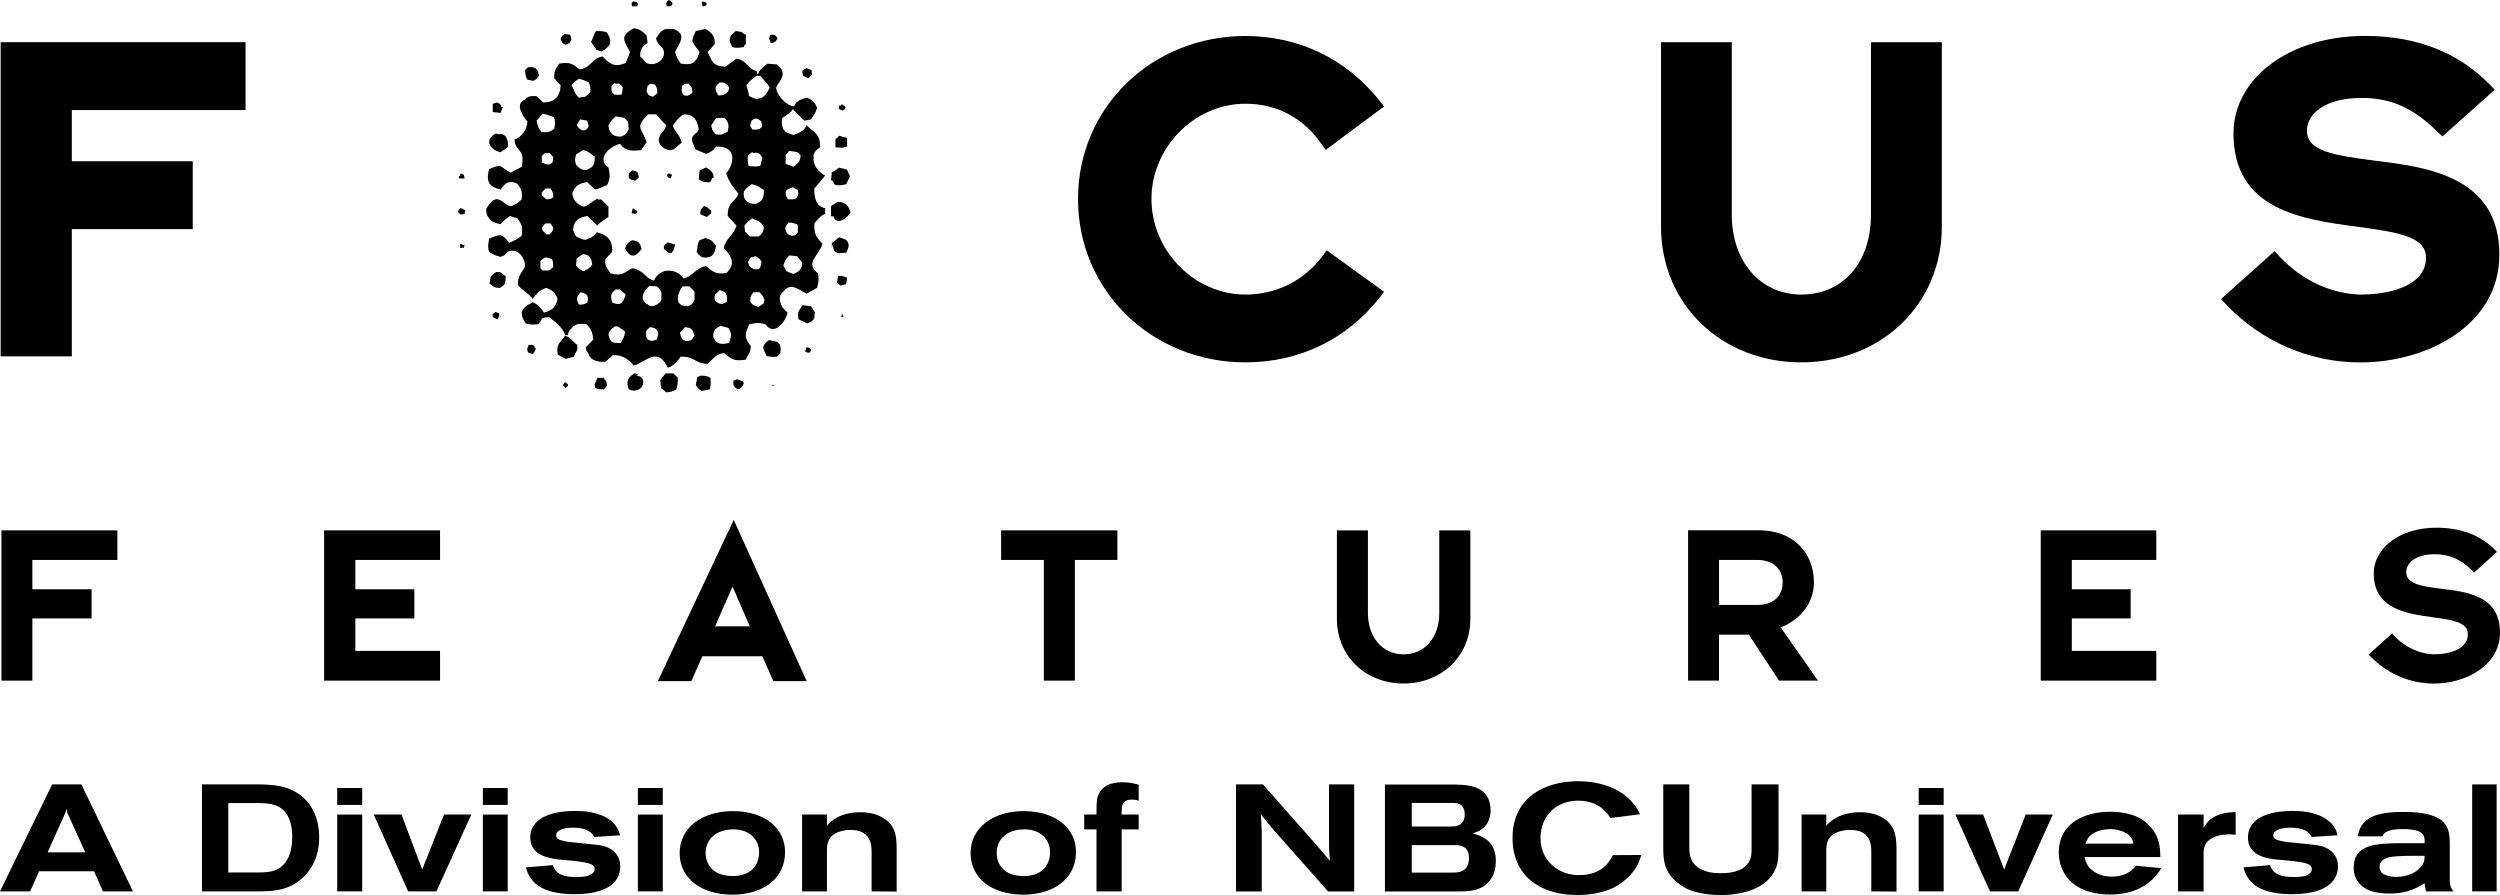 <?xml version="1.0" encoding="utf-8"?>
<!-- Generator: Adobe Illustrator 16.0.0, SVG Export Plug-In . SVG Version: 6.00 Build 0)  -->
<!DOCTYPE svg PUBLIC "-//W3C//DTD SVG 1.1//EN" "http://www.w3.org/Graphics/SVG/1.1/DTD/svg11.dtd">
<svg version="1.1" id="Layer_1" xmlns="http://www.w3.org/2000/svg" xmlns:xlink="http://www.w3.org/1999/xlink" x="0px" y="0px"
	 width="700.037px" height="250.633px" viewBox="146.206 52.683 700.037 250.633"
	 enable-background="new 146.206 52.683 700.037 250.633" xml:space="preserve">
<g>
	<polygon points="146.609,201.196 146.609,243.268 155.271,243.268 155.271,225.854 171.853,225.854 171.853,217.687 
		155.271,217.687 155.271,209.475 179.074,209.475 179.074,201.196 	"/>
	<polygon points="236.963,201.196 236.963,243.268 269.427,243.268 269.427,234.942 245.715,234.942 245.715,225.854 
		262.229,225.854 262.229,217.687 245.715,217.687 245.715,209.475 269.427,209.475 269.427,201.196 	"/>
	<polygon points="426.535,201.196 426.535,209.475 438.503,209.475 438.503,243.268 447.188,243.268 447.188,209.475 
		459.09,209.475 459.09,201.196 	"/>
	<path d="M549.219,201.196v23.173c0,6.816-4.049,11.541-9.989,11.541c-5.917,0-9.988-4.771-9.988-11.541v-23.173h-8.686v24.793
		c0,10.416,8.011,18.087,18.674,18.087c10.618,0,18.697-7.671,18.697-18.087v-24.793H549.219z"/>
	<path d="M654.129,215.774c0-8.684-6.208-14.601-15.3-14.601h-19.932v42.094h8.66v-12.869h8.349l8.457,12.869h10.912
		c0,0-9.764-13.903-10.461-14.916C650.415,226.214,654.129,221.467,654.129,215.774 M627.558,209.475h10.663
		c5.334,0,7.154,3.33,7.154,6.3c0,3.081-1.82,6.3-7.154,6.3h-10.663V209.475z"/>
	<polygon points="717.643,201.196 717.643,243.268 749.994,243.268 749.994,234.942 726.346,234.942 726.346,225.854 
		742.817,225.854 742.817,217.687 726.346,217.687 726.346,209.475 749.994,209.475 749.994,201.196 	"/>
	<path d="M829.639,217.529c-5.177-0.698-9.651-1.237-9.651-4.634c0-2.453,2.454-5.019,7.986-5.019c4.071,0,7.312,1.396,10.641,4.704
		l0.362,0.449l6.411-5.804l-0.362-0.406c-4.271-4.364-9.809-6.368-16.667-6.368c-9.948,0-17.46,5.49-17.46,12.87
		c0,9.922,9.224,11.203,16.604,12.216c5.195,0.697,9.742,1.327,9.742,4.725s-3.488,5.534-9.225,5.626
		c-4.187,0-8.461-1.959-11.609-5.379l-0.362-0.471l-6.614,5.939l0.453,0.427c4.632,4.859,11.087,7.693,17.838,7.693
		c8.955,0,18.518-5.062,18.518-14.285C846.242,219.485,837.063,218.406,829.639,217.529"/>
	<path d="M330.422,243.401h9.381c0,0,2.789-6.299,3.06-6.951h16.828c0.27,0.652,3.061,6.951,3.061,6.951h9.336l-20.429-45.154
		L330.422,243.401z M351.346,216.945c0.787,1.91,4.273,9.83,4.815,11.113h-9.72C346.958,226.775,350.513,218.812,351.346,216.945"/>
	<path d="M160.805,272.334h8.189l14.446,29.948h-8.392l-2.52-5.625h-15.389l-2.496,5.625h-8.437L160.805,272.334z M165.62,281.491
		l-0.563-1.194l-0.226-1.166l-0.313,1.08l-0.474,1.101l-4.498,10.036h10.528L165.62,281.491z"/>
	<path d="M202.764,272.334h16.357c1.125,0.046,2.227,0.046,3.375,0.183c8.684,0.786,13.093,6.84,13.093,14.601
		c0,3.488-0.878,6.84-3.013,9.585c-4.275,5.489-9.855,5.58-14.333,5.58h-15.48V272.334z M210.123,277.557v19.436h8.391
		c2.656-0.044,5.717-0.089,7.694-2.967c0.9-1.217,1.823-3.24,1.823-7.045c0-2.878-0.651-4.792-1.461-6.207
		c-1.981-3.06-5.085-3.128-7.696-3.217H210.123z"/>
	<path d="M247.626,278.071h-6.996v-4.724h6.996V278.071z M247.626,302.282h-6.996v-21.509h6.996V302.282z"/>
	<polygon points="258.628,280.773 264.433,296.16 270.531,280.773 278.181,280.773 268.416,302.282 260.496,302.282 
		250.846,280.773 	"/>
	<path d="M288.373,278.071h-6.952v-4.724h6.952V278.071z M288.373,302.282h-6.952v-21.509h6.952V302.282z"/>
	<path d="M301.016,294.925c0.832,2.833,3.577,3.329,6.322,3.329c1.328,0,2.542,0,3.713-0.405c0.358-0.183,1.664-0.651,1.664-1.777
		c0-1.485-1.755-1.798-5.017-2.249c-1.665-0.205-3.375-0.296-5.017-0.472c-2.249-0.271-8.008-0.945-8.008-6.122
		c0-5.151,5.329-7.469,12.532-7.469c2.203,0,6.456,0.134,9.718,2.475c2.093,1.506,2.611,3.352,2.925,4.343l-7.246,0.472
		c-0.674-1.463-2.453-2.611-5.873-2.611c-2.833,0-4.791,0.745-4.791,2.14c0,0.877,0.832,1.326,1.777,1.485
		c1.28,0.362,1.889,0.405,8.009,1.012c1.665,0.182,3.533,0.291,4.926,1.036c2.094,1.01,3.241,2.878,3.241,5.218
		c0,1.777-0.744,3.577-2.024,4.771c-1.597,1.417-4.568,2.969-10.754,2.969c-9.809,0-12.622-3.668-13.657-7.515L301.016,294.925z"/>
	<path d="M331.794,278.071h-6.975v-4.724h6.975V278.071z M331.794,302.282h-6.975v-21.509h6.975V302.282z"/>
	<path d="M366.037,291.257c0,7.785-6.66,11.946-14.691,11.946c-8.843,0-14.829-4.568-14.829-11.63
		c0-7.223,6.436-11.813,15.052-11.769C360.997,279.894,366.037,285.07,366.037,291.257 M343.786,291.619
		c0,1.189,0.517,6.364,7.604,6.364c5.714,0,7.379-3.664,7.379-6.636c0-3.803-2.97-6.685-7.783-6.414
		C345.833,285.226,343.786,288.379,343.786,291.619"/>
	<path d="M370.806,280.773h6.953v3.104c1.101-1.191,3.575-3.758,9.448-3.758c5.176,0,7.56,2.454,8.146,3.061
		c1.889,2.135,1.889,4.86,1.934,7.197v11.951l-7.02-0.046v-10.935c0-1.645-0.133-3.625-1.73-5.02
		c-0.744-0.605-1.868-1.258-4.275-1.258c-1.869,0-3.42,0.561-4.32,1.056c-1.98,1.193-2.182,3.176-2.182,4.613v11.543h-6.953V280.773
		z"/>
	<path d="M447.502,291.257c0,7.785-6.682,11.946-14.737,11.946c-8.75,0-14.781-4.568-14.781-11.63
		c0-7.223,6.436-11.813,15.007-11.769C442.462,279.894,447.502,285.07,447.502,291.257 M425.296,291.619
		c0,1.189,0.429,6.364,7.56,6.364c5.714,0,7.379-3.664,7.379-6.636c0-3.803-2.969-6.685-7.828-6.414
		C427.3,285.226,425.296,288.379,425.296,291.619"/>
	<path d="M453.242,280.773c0-3.399,0-4.548,0.719-5.94c1.034-1.937,2.923-3.105,6.637-3.105c1.867,0,3.171,0.335,4.454,0.697v4.498
		c-0.564-0.224-1.013-0.335-1.801-0.335c-0.54,0-1.125,0-1.686,0.294c-1.283,0.675-1.283,1.707-1.283,3.892h4.77v4.16h-4.77v17.349
		h-7.041v-17.349h-3.442v-4.16H453.242z"/>
	<path d="M492.297,272.334h7.56l14.737,16.696c1.82,2.09,2.135,2.498,4.026,4.746c-0.271-2.699-0.271-3.533-0.271-6.095v-15.348
		h7.045v29.969h-7.313l-14.983-16.92c-1.599-1.863-2.184-2.611-3.849-4.7c0.18,2.271,0.18,2.791,0.271,5.063v16.558h-7.223V272.334z
		"/>
	<path d="M534.008,272.356h19.465c3.012,0.092,6.86,0.183,8.93,3.015c1.06,1.533,1.193,3.199,1.193,4.297
		c0,0.743-0.134,2.521-1.193,3.938c-1.237,1.687-2.881,2.117-3.869,2.434c1.957,0.561,6.525,1.707,6.525,7.601
		c0,1.734-0.316,3.58-1.285,5.086c-2.429,3.577-6.32,3.577-9.223,3.577h-20.543V272.356z M541.524,284.125h10.752
		c0.834,0,1.62-0.046,2.274-0.316c1.8-0.697,1.8-2.723,1.8-3.061c0-3.237-2.408-3.237-3.509-3.237h-11.317V284.125z
		 M541.524,297.017h11.205c1.664,0,4.814,0.044,4.814-4.119c0-3.573-2.902-3.573-3.937-3.573h-12.083V297.017z"/>
	<path d="M605.803,292.089c-0.586,1.868-1.239,3.982-3.982,6.478c-2.363,2.276-6.392,4.728-14.084,4.728
		c-10.531,0-18-5.604-18-15.975c0-11.406,9.043-15.886,18.403-15.886c3.488,0,13.32,0.766,17.303,9.249l-8.303,1.057
		c-0.854-1.351-3.148-4.857-9-4.857c-6.635,0-10.572,4.724-10.572,10.481c0,6.459,5.152,10.371,10.755,10.371
		c6.546,0,8.549-3.777,9.515-5.601L605.803,292.089z"/>
	<path d="M611.943,272.334h7.291v17.643c0,2.563,0.586,4.857,3.463,6.184c2.432,1.171,4.592,1.037,6.772,0.991
		c2.882-0.226,4.771-1.037,5.917-2.363c0.72-0.831,1.374-1.845,1.282-4.769v-17.686h7.558v17.394c0,3.17,0,6.166-2.606,8.998
		c-3.15,3.466-8.934,4.591-13.5,4.591c-2.116,0-4.274-0.202-6.389-0.696c-1.439-0.317-3.331-0.923-4.974-2.163
		c-4.77-3.26-4.814-7.197-4.814-10.729V272.334z"/>
	<path d="M650.687,280.773h6.906v3.104c1.148-1.191,3.623-3.758,9.586-3.758c5.196,0,7.514,2.454,8.077,3.061
		c1.934,2.135,1.934,4.86,2.002,7.197v11.951l-7.065-0.046v-10.935c0-1.645-0.091-3.625-1.711-5.02
		c-0.718-0.605-1.911-1.258-4.297-1.258c-1.955,0-3.486,0.561-4.387,1.056c-1.979,1.193-2.205,3.176-2.205,4.613v11.543h-6.906
		V280.773z"/>
	<path d="M690.465,278.071h-7v-4.724h7V278.071z M690.465,302.282h-7v-21.509h7V302.282z"/>
	<polygon points="701.508,280.773 707.402,296.16 713.434,280.773 721.017,280.773 711.342,302.282 703.422,302.282 
		693.728,280.773 	"/>
	<path d="M729.902,292.672c0.181,0.747,0.565,2.051,1.329,2.928c1.506,1.755,3.937,2.543,6.186,2.543
		c4.614,0,6.234-2.271,6.908-3.037l7.109,0.674c-3.22,5.241-8.303,7.38-14.375,7.38c-3.623,0-7.472-0.742-10.328-3.06
		c-2.88-2.251-4.049-5.717-4.049-8.752c0-7.874,6.816-11.362,14.464-11.362c2.971,0,8.011,0.537,11.068,4.071
		c2.883,3.035,2.883,6.525,2.928,8.615H729.902z M743.605,288.917c-0.159-0.877-0.52-2.049-2.005-2.924
		c-0.989-0.61-2.678-1.15-4.587-1.15c-1.574,0-3.533,0.449-4.818,1.283c-1.213,0.788-1.641,1.777-2.044,2.791H743.605z"/>
	<path d="M763.246,284.438c0.969-1.574,2.7-4.272,8.975-4.361v6.366c-0.537-0.046-1.057-0.137-1.8-0.137
		c-0.583,0-3.058,0.091-4.723,1.014c-2.181,1.148-2.452,2.746-2.452,4.612v10.351h-7.154v-21.509h7.154V284.438z"/>
	<path d="M781.875,294.925c0.834,2.833,3.621,3.329,6.412,3.329c1.28,0,2.52,0,3.709-0.405c0.316-0.183,1.554-0.651,1.554-1.777
		c0-1.485-1.686-1.798-4.951-2.249c-1.686-0.205-3.415-0.296-5.104-0.472c-2.274-0.271-7.831-0.945-7.831-6.122
		c0-5.151,5.154-7.469,12.442-7.469c2.204,0,6.501,0.134,9.718,2.475c2.186,1.506,2.7,3.352,2.928,4.343l-7.245,0.472
		c-0.677-1.463-2.454-2.611-5.872-2.611c-2.882,0-4.885,0.745-4.885,2.14c0,0.877,0.834,1.326,1.823,1.485
		c1.284,0.362,1.979,0.405,8.102,1.012c1.62,0.182,3.44,0.291,4.929,1.036c2.09,1.01,3.283,2.878,3.283,5.218
		c0,1.777-0.788,3.577-2.116,4.771c-1.552,1.417-4.612,2.969-10.709,2.969c-9.943,0-12.646-3.668-13.655-7.515L781.875,294.925z"/>
	<path d="M832.18,299.58c0.113,1.194,0.25,1.711,1.036,2.702h-7.648c-0.34-0.991-0.385-1.733-0.431-2.271
		c-2.317,1.372-4.881,2.878-9.649,2.878c-1.757,0-3.442-0.137-5.086-0.606c-2.832-0.856-5.131-3.105-5.131-6.548
		c0-6.772,6.416-6.863,13.229-6.952h6.637c0.046-1.868,0.137-3.939-6.072-3.939c-2.338,0-5.151,0.228-5.715,2.025h-6.974
		c0.316-1.282,0.674-3.372,3.171-4.992c2.746-1.8,7.672-1.846,9.741-1.846c12.962,0,12.892,5.04,12.892,9.538V299.58z
		 M815.171,292.718c-0.518,0.18-2.652,0.655-2.652,2.699c0,2.726,3.801,2.814,4.7,2.814c2.946,0,5.918-1.194,7.243-3.329
		c0.675-0.9,0.629-1.574,0.675-2.588C820.481,292.314,817.15,292.314,815.171,292.718"/>
	<rect x="838.457" y="272.334" width="6.84" height="29.948"/>
	<polygon points="146.384,64.495 146.384,152.464 166.317,152.464 166.317,116.849 200.179,116.849 200.179,97.837 166.317,97.837 
		166.317,83.505 214.96,83.505 214.96,64.495 212.731,64.495 	"/>
	<path d="M516.461,124.475c-5.086,6.772-12.847,10.687-21.509,10.687c-14.286,0-26.324-12.239-26.324-26.75
		c0-14.466,12.038-26.684,26.324-26.684c8.686,0,16.2,3.96,21.148,11.092l1.326,1.846l16.335-12.173l-1.395-1.776
		c-9.226-11.542-22.478-17.954-37.415-17.954c-26.278,0-46.886,20.046-46.886,45.649c0,25.626,20.608,45.739,46.886,45.739
		c14.938,0,28.189-6.344,37.415-17.932l1.395-1.844l-16.041-11.586L516.461,124.475z"/>
	<path d="M670.102,64.495v48.304c0,13.363-7.783,22.363-19.504,22.363c-11.454,0-19.463-9.223-19.463-22.363V64.495h-19.82v51.656
		c0,21.689,16.874,38,39.283,38c22.432,0,39.348-16.312,39.348-38V64.495h-2.227H670.102z"/>
	<path d="M811.099,97.657c-11.745-1.53-18.92-2.7-18.92-8.392c0-4.544,4.769-9.157,15.391-9.157c8.144,0,14.419,2.834,21.056,9.381
		l1.506,1.396l14.628-13.071l-1.574-1.642c-8.776-8.888-20.454-13.433-34.783-13.433c-20.946,0-36.786,11.745-36.786,27.313
		c0,21.509,19.328,24.096,34.895,26.143c11.769,1.598,19.012,2.88,19.012,8.663c0,7.423-9.202,10.214-17.822,10.303
		c-8.346,0-16.802-3.847-23.172-10.619l-1.415-1.53l-14.963,13.409l1.529,1.664c9.786,10.237,23.331,16.087,37.417,16.087
		c18.918,0,38.967-10.53,38.967-30.149C846.063,102.045,825.88,99.48,811.099,97.657"/>
	<path fill-rule="evenodd" clip-rule="evenodd" d="M334,54.46c0.92-0.766,0.45-1.283-0.428-1.777l-0.405,0.18
		c-0.563,0.967-0.473,0.54-0.224,1.597H334z"/>
	<path fill-rule="evenodd" clip-rule="evenodd" d="M324.707,54.46c0.046-0.495-0.044-0.226,0.136-0.766
		c-0.473-0.517-0.383-0.517-1.441-0.606l-0.359,0.606l0.18,0.766H324.707z"/>
	<polygon fill-rule="evenodd" clip-rule="evenodd" points="343.921,54.28 344.123,53.493 343.043,53.089 342.683,53.269 
		342.91,54.46 	"/>
	<path fill-rule="evenodd" clip-rule="evenodd" d="M314.719,67.059c1.055-0.517,1.506-1.056,2.226-1.845
		c0.337-1.686-0.09-2.136-0.764-3.419c-0.765-0.36-1.778-0.45-3.083-0.406c-0.72,1.036-1.034,2.61-1.396,2.97
		c0.585,1.125,1.44,1.778,1.396,2.294C313.661,66.789,314.199,66.924,314.719,67.059"/>
	<path fill-rule="evenodd" clip-rule="evenodd" d="M351.211,65.868c1.28,0.337,1.844,0.179,3.24,0
		c0.246-0.698,0.09-0.406,0.606-0.834v-2.63c-0.697-0.249-0.697-0.429-1.237-0.789c-0.519-0.09-1.035-0.135-1.598-0.247
		c-0.877,0.877-1.844,1.395-1.666,2.88C350.805,64.765,350.986,65.328,351.211,65.868"/>
	<path fill-rule="evenodd" clip-rule="evenodd" d="M304.593,65.238c1.147-0.473,1.236-0.473,1.62-1.666l-0.338-1.169
		c-0.584-0.091-1.19-0.136-1.643-0.204c-0.606,0.519-0.697,0.563-1.056,1.373C303.626,64.719,303.67,64.765,304.593,65.238"/>
	<path fill-rule="evenodd" clip-rule="evenodd" d="M363.943,63.392c-0.651-0.833-0.516-0.967-2-1.013l-0.43,1.193
		c0.475,0.563,0.384,0.563,0.43,1.171C363.292,64.629,363.472,64.315,363.943,63.392"/>
	<path fill-rule="evenodd" clip-rule="evenodd" d="M295.481,75.339c0.969-0.45,1.193-0.676,1.666-1.597l-0.384-1.17
		c-0.584-0.969-1.146-1.17-2.699-1.08l-0.81,0.832c0,1.418,0.225,1.823,0.607,2.654C294.423,75.068,294.919,75.204,295.481,75.339"
		/>
	<path fill-rule="evenodd" clip-rule="evenodd" d="M372.043,74.348c0.269,0.45,0.833,0.091,1.237-0.427
		c0.427-0.494,0.294-0.63,0.135-1.574c-0.407-0.249-0.854-0.427-1.373-0.607l-1.012,0.607l-0.181,0.381
		C371.166,73.742,370.67,73.877,372.043,74.348"/>
	<path fill-rule="evenodd" clip-rule="evenodd" d="M287.021,82.628h-0.427c-0.314-1.056-0.45-0.922-1.418-1.237l-0.989,0.404v2.271
		c0.72,0.091,1.44,0.136,2.183,0.226C286.594,83.731,286.773,83.191,287.021,82.628"/>
	<path fill-rule="evenodd" clip-rule="evenodd" d="M382.752,83.236l0.202-0.608l-1.035-0.788c-0.45,0.563-0.179,0.316-0.764,0.427
		v0.968l1.012,0.405L382.752,83.236"/>
	<path fill-rule="evenodd" clip-rule="evenodd" d="M286.37,95.317c0.697-0.472,1.372-0.967,2.002-1.394
		c0.314-1.8-0.474-4.072-2.364-3.645l-1.056-0.202C281.554,92.056,283.625,94.71,286.37,95.317"/>
	<path fill-rule="evenodd" clip-rule="evenodd" d="M383.406,93.72v-2.429c-0.787-0.18-1.53-0.361-2.251-0.608
		c-0.45,0.563-0.54,0.743-1.012,0.833v2.43C380.931,93.855,381.786,94.35,383.406,93.72"/>
	<path fill-rule="evenodd" clip-rule="evenodd" d="M345.113,103.687c0.473-1.012,0.473-1.327,0.968-1.237
		c-0.181-1.485-0.743-2.093-2.16-2.88c-0.631,0.314-1.216,0.562-1.822,0.832c-0.046,0.834-0.136,1.644-0.226,2.476
		C342.976,103.731,343.83,103.731,345.113,103.687"/>
	<path fill-rule="evenodd" clip-rule="evenodd" d="M379.737,104.25c0.787,0.45,1.958,0.404,3.443,0
		c0.316-0.698,0.674-1.486,1.014-2.205c-0.294-0.585-0.564-1.193-0.787-1.846c-0.787-0.224-1.53-0.404-2.251-0.584
		c-0.81,0.629-1.642,1.237-2.024,1.237c-0.09,0.697-0.136,1.483-0.226,2.182C379.425,103.687,379.468,103.08,379.737,104.25"/>
	<path fill-rule="evenodd" clip-rule="evenodd" d="M325.067,102.45c-0.091-1.508-0.426-1.844-1.824-2.048l-0.966,0.81v1.238
		c0.45,0.516,0.878,0.696,1.778,0.832L325.067,102.45"/>
	<path fill-rule="evenodd" clip-rule="evenodd" d="M275.84,102.651h0.45c-0.18-1.26-0.134-1.012-1.059-1.44l-0.179,0.608l-0.45,0.45
		l0.226,0.381H275.84z"/>
	<path fill-rule="evenodd" clip-rule="evenodd" d="M334,102.651l0.179-0.427l0.226-0.584l-0.833-0.428l-0.405,0.226l-0.224,0.383
		C333.436,102.404,333.121,102.36,334,102.651"/>
	<path fill-rule="evenodd" clip-rule="evenodd" d="M379.558,113.181c0.697,2.745,3.713,0.833,4.816-0.966
		c-0.52-1.913-1.284-2.88-3.579-3.039c-0.651,0.429-1.237,0.789-1.89,1.216v2.789C379.514,113.452,378.905,113.316,379.558,113.181"
		/>
	<path fill-rule="evenodd" clip-rule="evenodd" d="M343.29,110.37l-0.833,1.011l-0.179,1.013l0.179,0.36
		c0.519,0.225,1.104,0.404,1.666,0.697l1.215-1.057v-0.765l-0.585-0.428C344.123,110.48,344.123,110.661,343.29,110.37"/>
	<path fill-rule="evenodd" clip-rule="evenodd" d="M274.423,111.809v0.226l0.832,0.742l1.036-0.202l0.181-0.968
		c-0.585-0.404-0.497-0.45-1.418-0.63L274.423,111.809"/>
	<path fill-rule="evenodd" clip-rule="evenodd" d="M323.042,112.395l1.013,0.18l0.427-0.18l0.224-0.608l-1.283-0.81
		C323.288,111.47,323.178,111.989,323.042,112.395"/>
	<path fill-rule="evenodd" clip-rule="evenodd" d="M382.934,119.729c-0.542-0.249-1.147-0.384-1.778-0.608
		c-0.586,0.404-1.73,1.575-2.024,1.62v1.395l0.248-0.989c0.135,0.584,0.225,1.214,0.358,1.823c0.699,0.472,1.194,0.786,1.823,0.606
		c0.519-0.09,1.06-0.134,1.62-0.134C383.854,122.09,384.329,120.74,382.934,119.729"/>
	<path fill-rule="evenodd" clip-rule="evenodd" d="M343.651,119.345c-0.451,0.16-1.013,0.429-1.552,0.608
		c-0.855,1.305-0.407,2.137-0.855,3.24c0.787,1.214,1.708,2.001,3.688,1.44c1.418-0.653,1.464-1.8,1.778-3.083
		C345.608,120.133,345.496,119.773,343.651,119.345"/>
	<path fill-rule="evenodd" clip-rule="evenodd" d="M323.222,119.953c-1.237,0.697-1.554,0.922-2.001,2.407
		c1.597,2.723,2.968,2.318,4.656,0C325.382,120.74,325.134,120.178,323.222,119.953"/>
	<path fill-rule="evenodd" clip-rule="evenodd" d="M332.109,121.55v0.833l1.259,1.057l0.788,0.113
		c0.697-0.675,0.787-1.125,1.081-2.407c-0.697-0.203-1.373-0.427-2.07-0.607L332.109,121.55"/>
	<path fill-rule="evenodd" clip-rule="evenodd" d="M275.053,120.966v1.193c1.012-0.091,0.519-0.36,1.012,0l0.248-1.013
		C275.525,121.46,276.156,121.146,275.053,120.966"/>
	<path fill-rule="evenodd" clip-rule="evenodd" d="M285.176,128.84c-0.742,0.584-1.281,0.675-1.619,1.597
		c-0.068,0.54-0.157,1.08-0.247,1.642c0.943,0.743,1.079,1.192,2.88,1.238l1.169-0.833c0.383-0.675,0.383-1.643,0.473-2.407
		l-0.81-0.607C286.37,128.795,286.37,128.931,285.176,128.84"/>
	<path fill-rule="evenodd" clip-rule="evenodd" d="M380.976,129.897c-0.181,0.63-0.271,1.328-0.429,1.958l1.013,0.81
		c0.519-0.136,1.081-0.27,1.597-0.406c0.091-0.584,0.136-1.169,0.227-1.822l-0.833-0.36
		C381.988,130.033,381.515,129.942,380.976,129.897"/>
	<path fill-rule="evenodd" clip-rule="evenodd" d="M373.281,138.402c-0.787-0.09-1.62-0.136-2.407-0.225
		c-0.832,1.552-1.529,1.596-1.081,3.892c0.833,0.404,1.643,0.787,2.476,1.193c1.238-0.608,2.295-1.013,1.981-2.633l0.225-0.382
		C374.068,139.639,373.641,139.009,373.281,138.402"/>
	<path fill-rule="evenodd" clip-rule="evenodd" d="M284.165,140.652v0.833l1.193,0.584h0.203c0.27-0.496,0.403-0.743,0.449-1.642
		l-1.056-0.383L284.165,140.652"/>
	<path fill-rule="evenodd" clip-rule="evenodd" d="M381.942,140.652l-0.133,0.833h0.583
		C382.167,140.697,382.392,141.012,381.942,140.652"/>
	<polygon fill-rule="evenodd" clip-rule="evenodd" points="286.19,141.462 286.37,141.462 286.19,140.832 	"/>
	<path fill-rule="evenodd" clip-rule="evenodd" d="M377.262,101.841c-1.643-0.741-3.554-2.924-3.217-5.107
		c-0.337-1.193,0.923-2.249,1.801-2.789c0.044-4.163-2.004-4.163-3.803-6.233c-0.473,1.463-1.912,2.205-3.667,2.769
		c-2.452-0.698-3.374-1.26-3.239-4.59c0.742-0.743,2.656-1.665,3.059-2.655c1.103,1.125,2.16,2.136,3.239,3.239
		c0.608-0.135,1.217-0.225,1.846-0.359c0.764-1.148,1.283-1.756,1.733-3.241c-0.742-1.665-1.215-2.182-2.97-2.857
		c-1.237,0.45-2.88,0.72-3.44,2.43c-1.937,0-4.615-2.722-5.04-4.904c-0.362-1.192,2.945-2.97,1.393-5.58l-1.26-1.236
		c-0.81-0.091-1.665-0.135-2.586-0.226c-1.013,0.742-2.61,1.956-2.61,3.015c-0.429-0.36-0.271-0.18-0.429-0.967
		c-2.586-0.54-2.631-2.971-5.624-3.442c-1.057,0.742-2.069,1.485-3.082,2.226c-3.714,0-3.803-1.755-5.04-4.094
		c0.651-0.72,1.326-1.461,1.98-2.16c0.223-1.867-0.496-3.239-2.654-4.274c-0.81,0.226-1.733,0.383-2.61,0.563
		c-0.585,1.35-0.991,1.844-0.945,2.992c0.606,1.036,1.306,1.958,2.004,2.88c-0.384,0.608-0.339,1.598-1.059,2.25
		c-0.9,1.327-2.294,1.283-4.207,1.013c-0.923-1.35-1.104-1.62-1.597-3.263c1.147-2.453,3.465-4.949-0.427-6.435h-2.229
		c-1.53,0.518-1.846,1.486-2.678,2.587c0.361,2.07,2.117,2.295,2.207,3.847c0.246,2.384-2.633,4.14-4.86,3.083
		c-0.541-0.653-1.193-1.215-1.776-1.823c-0.091-2.026,0.583-2.902,2.067-3.756c-0.09-0.79-0.158-1.485-0.292-2.161
		c-1.102-0.922-1.575-1.777-3.6-1.979c-4.094,2.205-2.655,3.532-1.036,6.636c-0.36,1.013-0.742,2.07-1.214,3.083
		c-3.24,1.326-4.544,0.226-6.413-1.823c-3.036,0.338-3.126,3.194-6.502,3.599c-1.866-1.461-2.61-2.159-5.714-1.596
		c-0.787,1.282-1.439,1.776-1.395,4.072c0.607,0.653,1.214,1.304,1.8,1.958c-0.089,3.194-1.71,4.814-4.86,4.859
		c-0.585-0.54-1.191-1.193-1.843-1.777c-1.621-0.091-2.655,0-3.241,0.989c-3.194,1.059-0.315,5.019,0.653,6.12
		c-0.113,2.363-1.731,4.455-3.623,5.017c0.226,3.577,3.06,2.34,2.025,7.65c-0.877,0.54-2.587,1.192-3.04,1.666
		c-3.709-1.846-1.82-2.68-6.095-1.059c-0.968,3.69,0.089,4.995,3.217,5.759c0.787-1.102,1.687-2.249,3.104-2.069
		c0.833-0.045,0.563,0.157,1.574,0.427c1.059,1.327,1.463,2.137,1.238,4.387c-0.787,0.653-1.013,1.147-2.025,1.463
		c-2.745,2.16-4.186-5.265-7.919,1.237c0.044,1.349,0.179,1.867,0.81,2.609c0.697,1.104,1.754,1.284,3.217,1.666
		c0.787-1.012,1.597-1.531,2.633-2.317c0.697,0.293,1.349,0.427,2.046,0.652c1.283,1.71,1.552,2.34,1.238,4.905
		c-1.057,0.832-2.071,1.328-3.488,2.003c-2.069-2.88-2.723-2.408-5.646-1.214c-0.226,1.483-0.451,2.271,0,3.71
		c1.213,0.834,1.8,0.99,3.217,1.396l1.012-0.405c2.001-2.834,5.715-0.81,5.85,2.993c-0.944,2.137-2.093,2.497-2.001,5.287
		c1.012,1.35,3.622,2.834,4.072,3.892c1.26-1.484,1.731-2.317,3.891-3.104c1.643,0.697,2.52,1.35,3.151,3.104
		c-0.585,2.183-1.191,3.083-3.803,3.849c-1.013-1.463-2.271-3.06-4.297-3.06l1.059,0.224c-1.846,0.877-2.294,1.26-3.015,2.61
		c0.044,1.845,0.518,2.206,1.169,3.263c1.486,0.404,1.71,0.314,3.443,0.225c0.585-0.697,0.923-0.967,1.013-1.598
		c0.404-0.18,0.584-0.36,2.07-0.404c1.35,1.08,3.96,3.015,4.432,5.016h0.81c0.159-1.461,0.877-1.507,1.439-2.43
		c1.261-0.854,2.004-0.764,3.804-0.584c1.438,1.507,1.574,2.295,1.866,4.252c-0.698,0.697-1.373,1.44-2.047,2.137
		c0,0.652,0.045,1.169,0.63,1.665c0.494,1.913,2.295,2.61,4.838,2.43c0.696-0.585,1.35-1.17,2.024-1.823
		c2.52-0.225,4.59,1.237,5.872,2.88c3.466-0.922,6.614-5.489,9.538,0.585h0.159c1.284-0.36,2.768-2.07,3.488-3.06
		c4.072-0.09,3.868,1.958,7.492,2.003c1.484-1.171,2.07-2.723,4.59-3.016c2.07,1.665,2.766,2.386,6.142,1.845
		c0.629-1.71,1.328-1.619,1.371-3.846c-1.866-2.34-1.73-3.263-0.425-6.053c2.226-0.473,2.722-0.473,4.544,0
		c2.294,3.284,5.377-0.18,6.209-3.262c-1.619-1.148-3.329-4.117-1.216-5.896c2.094-2.812,4.501-0.36,6.503,0.585
		c1.012-0.54,2.001-1.08,2.97-1.643c0.47-1.754,0.47-2.272,0.269-4.027c-3.847-2.88,0.202-4.906,1.216-8.302
		c-1.484-1.778-2.362-2.093-2.272-5.714c0.968-1.059,1.62-2.16,3.036-2.633v-1.62c-2.249-0.36-3.171-2.564-3.036-5.512
		C375.282,104.25,376.296,103.057,377.262,101.841 M299.981,128.413h-1.844l-0.609-0.608v-2.137l1.261-0.877
		c1.192,0.044,1.44,0.247,2.136,0.653c0.046,0.607,0.181,1.327,0.227,2.024L299.981,128.413 M299.981,118.311h-0.789l-1.055-1.08
		c-0.407-1.035,0.179-1.395,0.832-2.001h1.396l0.788,1.26C300.925,117.614,300.701,117.793,299.981,118.311 M301.152,107.916
		c-0.653,0.406-0.788,0.585-1.959,0.585l-1.281-1.147v-0.833l1.057-1.057h1.396c0.471,0.787,0.742,0.967,0.788,2.271V107.916z
		 M300.925,98.197l-0.943,0.585c-1.103-0.091-1.283-0.271-2.07-0.585V96.33l0.877-0.789h1.372l0.991,1.193
		C301.106,97.251,300.971,97.703,300.925,98.197 M301.376,88.726c-1.193,0.877-1.484,1.057-3.464,0.967
		c-0.968-1.012-1.217-1.846-1.439-3.217c0.561-0.629,1.145-1.327,1.665-1.98c1.19,0.247,2.023,0.563,3.239,1.013
		C301.668,86.97,301.758,87.151,301.376,88.726 M347.362,76.126l0.384-0.36c0.946,0,1.17,0.044,1.62,0.36
		c2.09,1.057,0.516,3.487-2.004,3.262C346.688,78.331,345.991,77.094,347.362,76.126 M346.733,85.711h2.407
		c1.148,1.44,1.238,1.956,0.832,3.846l-0.832,0.36c-0.787,0.608-1.349,0.519-2.656,0.361l-0.766-1.147l-0.38-1.238
		C345.765,87.151,346.26,86.431,346.733,85.711 M337.193,76.712l0.833-0.585h1.012c0.631,0.832,0.969,0.877,1.059,2.43
		c-0.968,1.17-2.679,1.461-3.013-0.406C337.105,77.678,337.105,77.228,337.193,76.712 M327.541,76.712l0.719-0.585l1.263,0.18
		c0.562,0.832,0.741,1.012,0.741,2.474l-1.171,0.99c-1.1-0.225-1.506-0.517-1.843-1.62
		C327.383,77.678,327.451,77.228,327.541,76.712 M318.205,75.946l0.585,0.18c0.854-0.249,1.326,0.27,1.776,1.012l-0.133,1.418
		l-0.227,0.651h-1.823c-0.833-0.472-0.966-0.966-1.012-2.25L318.205,75.946 M318.588,85.284c0.832,0.089,1.619,0.225,2.452,0.427
		l1.014,1.012c0.089,0.698,0.135,1.485,0.201,2.183c-0.563,1.012-0.943,1.576-2.047,2.003h-0.787
		c-1.868-0.091-2.746-1.351-2.834-3.196C317.237,86.587,317.642,86.117,318.588,85.284 M310.915,99.997
		c-0.967,0.81-2.654-0.157-3.421-1.214c-0.38-1.306-0.289-1.531,0-2.835c0.608-0.406,1.308-0.832,1.959-1.237
		c1.71,0.36,1.869,0.923,3.285,1.846C312.783,98.557,312.332,99.525,310.915,99.997 M307.698,87.712
		c0.271-0.562,0.652-1.034,0.968-1.596c0.742,0.134,1.326,0.224,1.979,0.359c0.179,0.562,0.314,1.103,0.406,1.597
		C309.992,90.008,308.575,89.175,307.698,87.712 M308.304,74.754c1.104,0.224,1.733,0.473,2.747,1.013
		c0.54,0.9,0.494,1.552,0.45,2.79c-0.496,0.427-0.99,0.832-1.418,1.214c-0.629,0.113-1.236,0.157-1.778,0.247
		c-1.506-1.372-1.37-2.565-2.113-3.486C306.888,75.722,307.406,75.316,308.304,74.754 M310.69,137.389
		c-1.012,0.519-1.103,0.607-2.387,0.607c-0.897-1.574-0.561-2.475,0.542-3.487l0.833,0.249
		C310.87,135.229,311.005,135.927,310.69,137.389 M309.679,128.638c-1.013-0.495-1.62-0.766-2.185-1.62
		c0.046-0.697,0.114-1.35,0.204-1.98c0.606-0.427,1.148-0.833,1.755-1.237c2.047,0.36,2.316,1.08,2.587,2.97
		C311.409,127.76,310.736,128.008,309.679,128.638 M319.981,148.707c-2.474,0.089-2.833-0.27-3.217-1.8
		c-0.629-0.99,0.697-2.183,1.62-2.836h0.765c0.787,0.473,1.375,0.969,2.072,1.44C321.129,146.997,320.658,147.56,319.981,148.707
		 M317.642,137.389c-0.405-1.281-0.539-2.474,0.563-3.284l0.383-0.36h1.214c0.54,0.45,1.056,0.921,1.597,1.394
		C320.658,137.592,320.027,138.425,317.642,137.389 M330.128,147.739c-0.606,0.292-1.394,0.562-2.271,0.18
		c-0.608-0.496-0.787-0.968-0.743-1.598c-0.316-0.99,0.516-1.507,1.145-2.047l1.06,0.226c0.944,0.404,1.148,1.012,1.192,1.822
		C330.377,146.771,330.22,147.244,330.128,147.739 M329.678,138.178c-0.63,0.382-1.551,0.336-2.001-0.181
		c-2.656-1.327-1.306-3.937,0.404-5.265c0.698,0.046,1.396,0.09,2.047,0.136c0.743,0.584,1.574,1.507,1.26,2.834
		C331.703,136.85,330.692,137.816,329.678,138.178 M339.804,147.919c-0.968,0.246-1.373,0.427-2.205,0
		c-0.856-0.631-0.72-1.193-0.991-2.048c0.498-0.495,0.901-1.102,1.418-1.597l1.193,0.226c0.967,0.404,1.103,1.103,1.462,2.183
		L339.804,147.919 M340.68,136.58c-0.313,0.877-0.584,1.148-1.236,1.598l-0.608,0.247c-4.477,0.089-2.586-4.365-1.462-5.557h1.845
		c0.495,0.495,0.967,0.967,1.462,1.462V136.58z M350.378,148.707c-2.363,0.562-3.691,0.337-4.479-1.8
		c0.091-2.093,0.788-2.228,2.024-2.97c0.767,0.134,1.487,0.337,2.229,0.563C351.254,146.321,350.986,146.546,350.378,148.707
		 M346.484,135.139l1.261-1.214c1.17,0.36,1.71,0.495,2.003,1.777v1.463l-0.833,0.427c-0.654,0.315-1.306,0.224-1.823-0.203
		C346.217,136.85,346.081,136.108,346.484,135.139 M352.447,115.88c-0.901,2.746-3.172,3.667-3.532,6.278
		c1.147,1.416,3.016,3.015,1.889,5.466c-0.383,0.473-0.697,0.923-1.056,1.44c-3.061,0.63-4.03-0.383-5.85-1.867
		c-2.722,0.36-3.713,2.88-6.3,3.465c-2.047-3.038-6.728-3.038-8.279,0.607c-2.611-0.743-2.747-2.947-6.097-3.466
		c-2.364,1.26-2.789,2.273-6.029,1.44c-1.059-1.485-1.8-2.52-1.44-4.027c0.608-0.698,1.214-1.349,1.889-2.003
		c0.09-3.667-1.597-4.725-4.343-5.512c-0.607,0.877-1.259,1.462-2.384,1.801c-0.967,0.786-2.113-0.091-3.421-0.608
		c-0.289-0.585-0.56-1.193-0.832-1.846c0.226-2.924,1.913-3.464,3.983-3.892c0.989,0.923,1.957,1.8,2.88,2.722
		c0.45-0.877,2.272-1.89,3.06-2.429v-2.88c-0.63-0.697-1.327-1.35-2.047-2.07c-0.922,0.044-0.494,0.293-1.013-0.18
		c-1.845,0.877-2.361,1.913-3.846,2.25c-1.845-0.697-2.926-1.598-3.241-3.802c0.991-2.206,2.001-2.792,4.207-3.083
		c0.764,0.698,1.463,1.349,2.229,2.069c0.922-0.156,1.979-0.72,3.307-1.236c0.923-1.71,0.877-2.97,0.404-4.95
		c-3.241-2.229-0.269-5.625,3.217-6.637c1.463,2.003,2.924,2.137,5.916,1.777c0.52-0.674,1.036-1.463,1.531-2.183
		c-1.237-4.139-3.464-3.846,0.427-7.83h2.226c1.013,0.924,1.846,2.229,2.859,3.015c-0.316,1.643-1.62,2.16-1.847,3.196
		c-0.832,1.44,0.519,3.127,1.847,3.577c2.271,0.922,2.968-1.08,4.32-1.778c-0.475-2.271-1.62-2.745-2.498-4.814
		c0.966-1.214,1.371-2.271,3.194-3.195c3.126,0.091,3.667,2.07,4.095,4.208l-0.428,0.788c-2.409,1.687-1.35,2.363-0.54,4.792
		c0.968,0.45,2.024,0.832,2.993,1.282c1.44-0.54,2.093-0.966,2.834-2.047c5.85-0.179,5.153,4.748,2.834,7.516
		c0.811,2.609,1.889,3.666,3.465,5.759c-1.102,2.362-3.105,2.228-3.061,6.165C350.805,114.082,351.592,114.959,352.447,115.88
		 M354.473,106.342c0.584-0.99,1.259-1.35,2.182-2.092c1.71,0.314,2.07,0.832,3.443,1.642c0.09,2.43-0.607,3.218-2.249,3.892
		c-2.117,0.045-2.837-0.742-3.376-2.047V106.342z M356.835,95.317l0.382,0.225c1.329-0.314,2.001,0.315,2.453,1.418
		c-0.224,0.743-0.36,1.461-0.564,2.206c-1.483,0.224-2.271,0.089-3.284,0c-0.226-1.148-0.337-1.778-0.181-3.039L356.835,95.317
		 M356.249,87.893c0.136-0.472,0.27-0.966,0.405-1.417l0.788-0.584c0.923,0.044,1.013,0.044,1.418,0.405
		c0.586,0.382,0.405,0.044,0.586,0.765c0.651,1.71-1.036,2.114-2.61,1.844L356.249,87.893 M354.832,117.523
		c-0.045-0.607-0.134-1.125-0.18-1.643c0.833-1.191,1.306-1.327,2.184-2.07c1.281,0.743,2.429,0.698,3.262,2.43
		c-0.113,1.509-0.607,1.958-1.416,2.656h-2.432C355.732,118.446,355.306,117.973,354.832,117.523 M355.641,126.005l0.787-1.214
		c0.452-0.136,0.924-0.271,1.421-0.36c0.833,0.563,1.19,0.697,1.597,1.574c-0.091,0.45-0.181,0.968-0.34,1.463l-0.425,0.584
		c-0.878,0.091-1.104,0.135-1.846-0.248C356.003,127.378,355.912,126.973,355.641,126.005 M360.097,137.592l-1.416,0.99
		c-1.194-0.157-1.666-0.45-2.253-1.193l-0.179-0.63c0.136-1.395,0.405-1.484,0.968-2.25h1.643c0.898,0.855,1.079,1.148,1.417,2.25
		C360.029,137.345,360.142,137.119,360.097,137.592 M358.86,80.198c-1.057,0.496-1.643-0.134-2.857-0.584
		c-0.271-1.057-0.473-2.07-0.81-3.082c0.854-1.125,1.643-1.778,2.878-2.611h1.035c0.923,1.26,1.959,1.846,2.633,3.397
		C360.862,78.736,360.366,80.018,358.86,80.198 M366.193,96.127l0.991-1.191c0.832,0.09,1.663,0.224,2.429,0.381l0.766,0.81
		c-0.089,2.07-0.766,2.249-2.003,3.263c-0.741-0.27-1.461-0.563-2.183-0.833V96.127z M368.196,105.126
		c0.494,0.226,0.967,0.519,1.417,0.766c0.429,1.733-0.314,2.699-1.597,2.61h-1.056c-0.542-0.675-0.767-0.766-0.767-2.16
		C366.756,105.51,367.185,105.554,368.196,105.126 M366.96,115.003c1.416,0.045,1.888,0.226,2.653,0.653v2.047
		c-0.81,1.665-3.105,1.103-3.42-0.653C365.879,116.15,366.508,115.7,366.96,115.003 M368.376,129.425
		c-0.628-0.226-1.327-0.494-1.958-0.787c-0.313-0.54-0.539-1.08-0.877-1.62c0.226-0.563,0.384-1.103,0.653-1.574l0.991-1.238
		c0.787,0.045,1.506,0.18,2.25,0.226c0.472,0.607,0.922,1.237,1.416,1.8C370.715,128.143,370.132,128.593,368.376,129.425"/>
	<path fill-rule="evenodd" clip-rule="evenodd" d="M304.413,146.682c-1.237,2.07-2.565,2.07-2.047,5.286
		c0.721,0.383,1.485,0.811,2.227,1.216c0.789-0.226,1.576-0.405,2.294-0.63c0.226-0.54,0.496-1.103,0.81-1.597
		c0.249-0.697,0.158-0.563,0.158-1.666C306.685,148.437,306.124,147.199,304.413,146.682"/>
	<path fill-rule="evenodd" clip-rule="evenodd" d="M363.719,148.347c-0.697-0.136-1.441-0.293-2.206-0.427
		c-0.628,0.472-0.787,0.562-1.236,1.214c-0.407,0.45-0.407,0.922-0.18,1.575c0.269,0.563,0.539,1.148,0.788,1.666
		c1.305,0.27,1.438,0.27,2.834,0.18l1.012-1.013C364.866,149.899,364.866,149.134,363.719,148.347"/>
	<path fill-rule="evenodd" clip-rule="evenodd" d="M294.243,149.247c-0.313,0.877-0.449,0.922-0.359,1.71l0.359,0.584l1.238,0.226
		c0.293-0.496,0.607-0.945,0.766-1.44l-0.766-1.08H294.243z"/>
	<path fill-rule="evenodd" clip-rule="evenodd" d="M372.043,149.899l-0.36,1.057v0.18c0.629,0.27,0.629,0.383,1.372,0.224
		l0.226-0.81C372.787,150.034,372.966,150.08,372.043,149.899"/>
	<path fill-rule="evenodd" clip-rule="evenodd" d="M324.234,157.863l0.833-0.225l-1.236-0.427c-1.375,0.923-2.565,1.935-1.554,4.499
		C326.215,163.51,328.037,157.954,324.234,157.863"/>
	<path fill-rule="evenodd" clip-rule="evenodd" d="M332.581,157.234c-0.516,0.629-0.968,1.237-1.484,1.844
		c0.09,0.742,0.136,1.484,0.225,2.273l1.441,1.192c1.642-0.044,1.823-0.405,2.834-0.833c0.404-1.372,0.404-2.07,0.404-3.239
		l-1.237-1.237H332.581z"/>
	<path fill-rule="evenodd" clip-rule="evenodd" d="M342.457,157.863l-1.011,0.428c-0.136,0.719-0.224,1.463-0.405,2.183
		c0.494,0.922,0.788,1.192,1.665,1.665c0.766-0.113,1.462-0.292,2.226-0.428c0.452-1.665,0.271-2.001,0.181-3.239
		C344.326,158.043,343.853,157.863,342.457,157.863"/>
	<path fill-rule="evenodd" clip-rule="evenodd" d="M315.348,158.471h-1.845c-0.203,0.45-0.382,0.967-0.606,1.417
		c-0.384,0.766-0.135,0.427,0,1.463c0.675,0.269,1.348,0.404,2.452,0.359l0.833-1.012l-0.226-1.417
		C315.348,158.875,315.439,158.965,315.348,158.471"/>
	<path fill-rule="evenodd" clip-rule="evenodd" d="M352.583,158.875l-1.014,0.406c0.091,0.967-0.223,1.349,0.654,2.047
		c0.496,0.337,0.54,0.427,1.237,0.157l0.606-0.607l0.406-0.765l-0.226-0.653C353.686,159.281,353.144,159.101,352.583,158.875"/>
	<polygon fill-rule="evenodd" clip-rule="evenodd" points="303.829,160.474 304.593,161.351 305.246,160.698 305.246,160.294 
		304.413,159.686 	"/>
	<polygon fill-rule="evenodd" clip-rule="evenodd" points="362.526,160.698 363.11,160.698 362.526,160.338 	"/>
</g>
</svg>
